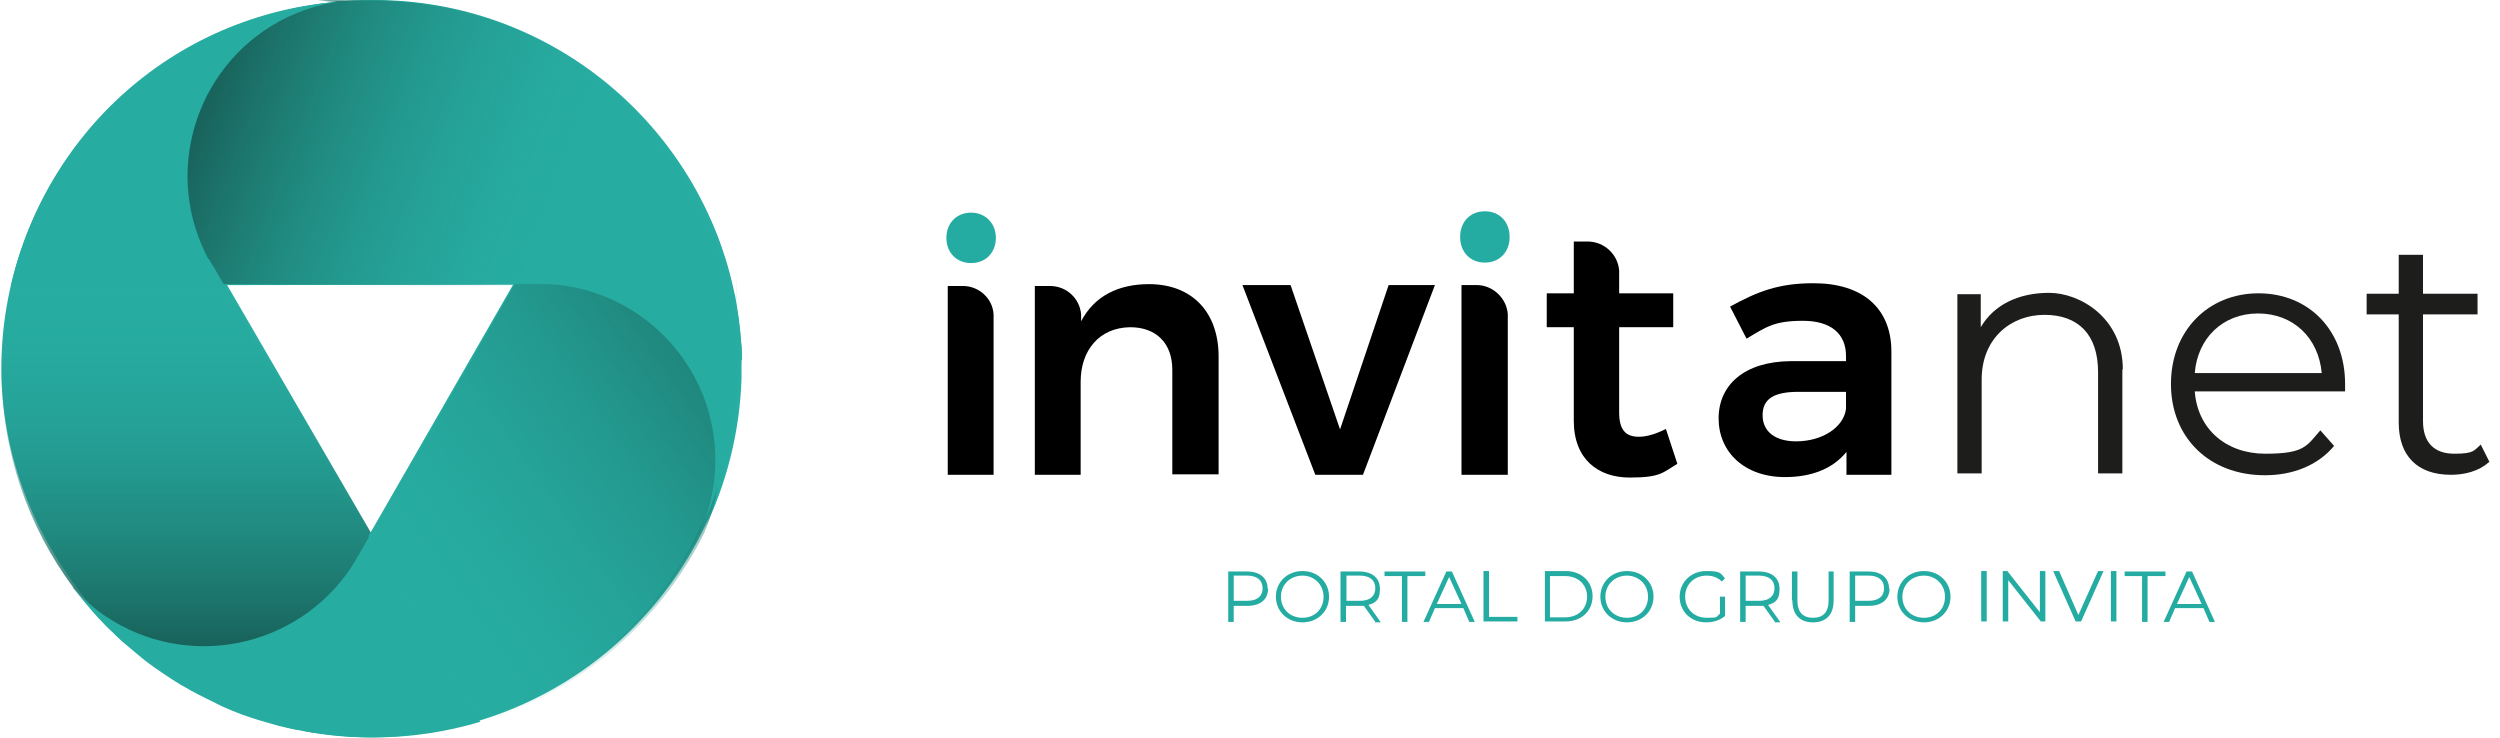 <?xml version="1.0" encoding="UTF-8"?>
<svg xmlns="http://www.w3.org/2000/svg" version="1.1" xmlns:xlink="http://www.w3.org/1999/xlink" viewBox="0 0 545.5 161">
  <defs>
    <style>
      .cls-1 {
        fill: url(#linear-gradient-13);
      }

      .cls-1, .cls-2, .cls-3, .cls-4, .cls-5, .cls-6, .cls-7, .cls-8, .cls-9, .cls-10, .cls-11, .cls-12, .cls-13, .cls-14, .cls-15, .cls-16, .cls-17, .cls-18, .cls-19, .cls-20, .cls-21, .cls-22, .cls-23, .cls-24 {
        stroke-width: 0px;
      }

      .cls-1, .cls-3, .cls-8, .cls-9, .cls-10, .cls-13, .cls-14, .cls-15, .cls-16, .cls-17, .cls-19, .cls-20, .cls-22, .cls-23 {
        opacity: .5;
      }

      .cls-1, .cls-6, .cls-8, .cls-14, .cls-15, .cls-18, .cls-19, .cls-22, .cls-25, .cls-23 {
        mix-blend-mode: multiply;
      }

      .cls-2 {
        fill: url(#linear-gradient);
      }

      .cls-3 {
        fill: url(#linear-gradient-8);
      }

      .cls-3, .cls-26, .cls-9, .cls-10, .cls-13, .cls-16, .cls-17, .cls-20 {
        isolation: isolate;
      }

      .cls-4 {
        fill: #000;
      }

      .cls-5 {
        fill: #25aca2;
      }

      .cls-6 {
        fill: url(#linear-gradient-11);
      }

      .cls-7 {
        fill: #27aca1;
      }

      .cls-8 {
        fill: url(#linear-gradient-14);
      }

      .cls-9 {
        fill: url(#linear-gradient-3);
      }

      .cls-10 {
        fill: url(#linear-gradient-7);
      }

      .cls-11 {
        fill: url(#linear-gradient-2);
      }

      .cls-12 {
        fill: #1d1d1b;
      }

      .cls-13 {
        fill: url(#linear-gradient-4);
      }

      .cls-14 {
        fill: url(#linear-gradient-16);
      }

      .cls-15 {
        fill: url(#linear-gradient-18);
      }

      .cls-16 {
        fill: url(#linear-gradient-6);
      }

      .cls-17 {
        fill: url(#linear-gradient-5);
      }

      .cls-18 {
        fill: url(#linear-gradient-10);
      }

      .cls-19 {
        fill: url(#linear-gradient-12);
      }

      .cls-20 {
        fill: url(#linear-gradient-9);
      }

      .cls-21 {
        fill: #25aca2;
      }

      .cls-22 {
        fill: url(#linear-gradient-15);
      }

      .cls-23 {
        fill: url(#linear-gradient-17);
      }

      .cls-24 {
        fill: #28ada2;
      }
    </style>
    <linearGradient id="linear-gradient" x1="41.4" y1="575.3" x2="41.4" y2="496.5" gradientTransform="translate(0 -434.3)" gradientUnits="userSpaceOnUse">
      <stop offset="0" stop-color="#18625a"/>
      <stop offset="1" stop-color="#28ada2" stop-opacity="0"/>
    </linearGradient>
    <linearGradient id="linear-gradient-2" x1="46" y1="455" x2="125.5" y2="485.5" gradientTransform="translate(0 -434.3)" gradientUnits="userSpaceOnUse">
      <stop offset="0" stop-color="#18625a"/>
      <stop offset="1" stop-color="#28ada2" stop-opacity="0"/>
    </linearGradient>
    <linearGradient id="linear-gradient-3" x1="158.2" y1="542.3" x2="155.1" y2="544.5" gradientTransform="translate(0 -434.3)" gradientUnits="userSpaceOnUse">
      <stop offset="0" stop-color="#18625a"/>
      <stop offset="1" stop-color="#28ada2" stop-opacity="0"/>
    </linearGradient>
    <linearGradient id="linear-gradient-4" x1="152.4" y1="516.1" x2="85.1" y2="563.2" gradientTransform="translate(0 -434.3)" gradientUnits="userSpaceOnUse">
      <stop offset="0" stop-color="#18625a"/>
      <stop offset="1" stop-color="#28ada2" stop-opacity="0"/>
    </linearGradient>
    <linearGradient id="linear-gradient-5" x1="161.6" y1="523" x2="161.4" y2="523.2" gradientTransform="translate(0 -434.3)" gradientUnits="userSpaceOnUse">
      <stop offset="0" stop-color="#18625a"/>
      <stop offset="1" stop-color="#28ada2" stop-opacity="0"/>
    </linearGradient>
    <linearGradient id="linear-gradient-6" x1="156.5" y1="546.7" x2="153.1" y2="549" gradientTransform="translate(0 -434.3)" gradientUnits="userSpaceOnUse">
      <stop offset="0" stop-color="#18625a"/>
      <stop offset="1" stop-color="#28ada2" stop-opacity="0"/>
    </linearGradient>
    <linearGradient id="linear-gradient-7" x1="159.5" y1="537.7" x2="157" y2="539.5" gradientTransform="translate(0 -434.3)" gradientUnits="userSpaceOnUse">
      <stop offset="0" stop-color="#18625a"/>
      <stop offset="1" stop-color="#28ada2" stop-opacity="0"/>
    </linearGradient>
    <linearGradient id="linear-gradient-8" x1="160.7" y1="533.3" x2="158.5" y2="534.8" gradientTransform="translate(0 -434.3)" gradientUnits="userSpaceOnUse">
      <stop offset="0" stop-color="#18625a"/>
      <stop offset="1" stop-color="#28ada2" stop-opacity="0"/>
    </linearGradient>
    <linearGradient id="linear-gradient-9" x1="161.9" y1="528.3" x2="159.5" y2="530" gradientTransform="translate(0 -434.3)" gradientUnits="userSpaceOnUse">
      <stop offset="0" stop-color="#18625a"/>
      <stop offset="1" stop-color="#28ada2" stop-opacity="0"/>
    </linearGradient>
    <linearGradient id="linear-gradient-10" x1="40.4" y1="141" x2="40.4" y2="62.2" gradientUnits="userSpaceOnUse">
      <stop offset="0" stop-color="#18625a"/>
      <stop offset="1" stop-color="#27aca1" stop-opacity="0"/>
    </linearGradient>
    <linearGradient id="linear-gradient-11" x1="45.1" y1="20.7" x2="124.5" y2="51.2" xlink:href="#linear-gradient-10"/>
    <linearGradient id="linear-gradient-12" x1="157.3" y1="108.1" x2="154.2" y2="110.2" xlink:href="#linear-gradient-10"/>
    <linearGradient id="linear-gradient-13" x1="151.5" y1="81.8" x2="84.1" y2="129" xlink:href="#linear-gradient-10"/>
    <linearGradient id="linear-gradient-14" x1="160.7" y1="88.8" x2="160.5" y2="88.9" xlink:href="#linear-gradient-10"/>
    <linearGradient id="linear-gradient-15" x1="155.6" y1="112.4" x2="152.2" y2="114.7" xlink:href="#linear-gradient-10"/>
    <linearGradient id="linear-gradient-16" x1="158.6" y1="103.5" x2="156.1" y2="105.2" xlink:href="#linear-gradient-10"/>
    <linearGradient id="linear-gradient-17" x1="159.8" y1="99" x2="157.5" y2="100.5" xlink:href="#linear-gradient-10"/>
    <linearGradient id="linear-gradient-18" x1="160.9" y1="94" x2="158.5" y2="95.7" xlink:href="#linear-gradient-10"/>
  </defs>
  <g class="cls-26">
    <g id="Layer_1" data-name="Layer 1">
      <g>
        <g>
          <polygon class="cls-4" points="281.6 62.2 292.4 93.7 303 62.2 313.1 62.2 297.4 103.6 287 103.6 271.1 62.2 281.6 62.2"/>
          <path class="cls-4" d="M402.9,103.6v-5c-2.9,3.6-7.5,5.5-13.4,5.5-8.9,0-14.5-5.5-14.5-12.8s5.6-12.4,15.7-12.5h12.1v-1.1c0-4.8-3.2-7.7-9.4-7.7s-8,1.3-12.3,3.9l-3.6-7c6-3.3,10.6-5.1,18.2-5.1,10.8,0,16.9,5.5,17,14.7v27.1c.1,0-9.8,0-9.8,0ZM402.8,89.2v-3.7h-10.4c-5.3,0-7.8,1.5-7.8,5.1s2.8,5.7,7.3,5.7c5.8,0,10.4-3.1,10.9-7.1"/>
          <path class="cls-4" d="M322.2,62.2h-3.3v41.4h10.1v-35.1c-.3-3.5-3.3-6.3-6.8-6.3"/>
          <path class="cls-21" d="M324,57.3c3.2,0,5.4-2.3,5.4-5.6s-2.2-5.6-5.4-5.6-5.4,2.3-5.4,5.6,2.2,5.6,5.4,5.6"/>
          <path class="cls-4" d="M363.5,93.6c-2.2,1.1-4.2,1.7-5.9,1.7-2.7,0-4.3-1.3-4.3-5.3v-18.6h11.8v-7.4h-11.8v-3.9h0v-1.1c-.3-3.5-3.2-6.2-6.7-6.3h-3.2v11.3h-5.9v7.4h5.9v20.4c0,8.5,5.4,12.4,12.2,12.4s7.2-1.1,10.4-3l-2.5-7.6Z"/>
        </g>
        <path class="cls-21" d="M211.9,46.4c-3.2,0-5.4,2.3-5.4,5.5s2.2,5.5,5.4,5.5,5.4-2.3,5.4-5.5c0-3.2-2.3-5.5-5.4-5.5"/>
        <path class="cls-4" d="M250.7,62c-6.7,0-11.9,2.6-14.8,8.1v-1.5c-.3-3.5-3.2-6.2-6.8-6.2h-3.3v41.2h10v-20.3c0-6.8,4-11.8,10.8-11.9,5.7,0,9.2,3.5,9.2,9.3v22.8h10.1v-25.7c0-9.7-5.8-15.8-15.2-15.8"/>
        <path class="cls-4" d="M210.1,62.4h-3.3v41.2h10v-35c-.2-3.5-3.2-6.2-6.7-6.2"/>
      </g>
      <g>
        <path class="cls-24" d="M161.8,76.3c0-.4-.1-.9-.1-1.3-.1-1-.1-1.9-.2-2.9-.1-.5-.1-1-.2-1.5-.1-.9-.2-1.8-.4-2.6-.1-.5-.2-1-.3-1.5-.2-.9-.3-1.7-.5-2.6-.1-.5-.2-1-.3-1.4-.2-.9-.4-1.7-.6-2.6-.1-.5-.3-.9-.4-1.4-.2-.9-.5-1.7-.8-2.6-.1-.4-.3-.8-.4-1.3-.3-.9-.6-1.7-.9-2.6-.1-.4-.3-.8-.5-1.2-.4-.9-.7-1.8-1.1-2.6-.1-.3-.3-.7-.5-1-.4-.9-.8-1.8-1.3-2.7-.2-.3-.3-.6-.5-.9-.5-.9-.9-1.8-1.5-2.7-.1-.3-.3-.5-.5-.8-.5-.9-1.1-1.8-1.6-2.7-.1-.2-.3-.4-.4-.7-.6-.9-1.2-1.8-1.9-2.7-.1-.2-.2-.3-.4-.5-.7-.9-1.4-1.9-2.1-2.8-.1-.1-.2-.3-.3-.4-.8-.9-1.5-1.9-2.3-2.8-.1-.1-.2-.2-.2-.3-.8-.9-1.7-1.9-2.6-2.8h-.1c-.9-1-1.9-2-2.8-2.9h0l-56.8,98.8c-.4.7-.8,1.5-1.3,2.2l-.8,1.3c-11.8,17.6-35.7,22.4-53.4,10.5-2.7-1.8-5.1-4-7.2-6.3h0c1.8,2.4,3.7,4.7,5.7,6.9.2.2.3.3.5.5.8.9,1.7,1.8,2.6,2.6.2.2.5.5.7.7.8.8,1.7,1.6,2.6,2.3.2.2.5.4.7.6,1,.8,2,1.7,3,2.5,0,.1.2.2.4.3,2.4,1.8,4.8,3.4,7.4,5,.3.2.6.3.9.5,1,.6,1.9,1.1,2.9,1.6.4.2.8.4,1.2.6.9.5,1.9.9,2.8,1.4.4.2.8.4,1.2.6,1,.4,2,.9,3.1,1.3.3.1.7.3,1,.4,1.4.5,2.8,1,4.2,1.4h0c1.4.4,2.8.8,4.2,1.2.4.1.9.2,1.3.3,1,.2,2,.5,3,.6.5.1,1.1.2,1.6.3,1,.2,1.9.3,2.9.4.5.1,1.1.1,1.6.2,1,.1,2.1.2,3.1.3.5,0,1,.1,1.4.1,1.5.1,3,.1,4.6.1,44.4,0,80.4-36,80.4-80.4.2-1.2.2-2.6.1-4Z"/>
        <path class="cls-24" d="M81.6,160.9c8.1,0,15.8-1.2,23.2-3.4L47.7,59c-.4-.7-.9-1.4-1.3-2.2l-.7-1.3c-9.4-19.1-1.5-42.1,17.6-51.5,3.5-1.7,7.2-2.8,10.9-3.4C33.2,4.3,1.2,38.6,1.2,80.5c0,44.4,36,80.4,80.4,80.4Z"/>
        <path class="cls-2" d="M16.9,128.2c2.1,2.3,4.5,4.5,7.2,6.3,17.6,11.8,41.5,7.1,53.4-10.5l.8-1.3c.4-.7.9-1.5,1.3-2.2l1.9-3.3-31.9-55H3.3c-1.4,6-2.1,12.1-2.1,18.3,0,17.9,5.8,34.4,15.7,47.7Z"/>
        <path class="cls-24" d="M161.9,78.5v-1.7c0-.8-.1-1.6-.2-2.4-.3-3.4-.7-6.7-1.3-9.9,0,0,0-.2-.1-.3C152.8,27.6,120.4,0,81.6,0S11.6,26.6,3.3,62.2l113.6-.2h4c21.2,1.5,37.2,19.9,35.8,41-.3,4.6-1.4,9-3.2,12.9,5.1-10.4,7.9-21.7,8.3-33.2v-.9c0-1,0-2.2,0-3.3Z"/>
        <path class="cls-11" d="M46.5,56.6c.4.8.8,1.5,1.3,2.2l1.9,3.3,63.6.2,23.4-40.3C122.3,8.5,102.9.1,81.6.1s-5.1.1-7.6.4c-3.5.6-7,1.7-10.4,3.3-19.1,9.3-27.1,32.3-17.8,51.4l.7,1.4Z"/>
        <g>
          <path class="cls-9" d="M155.8,111.3c.6-1.4,1.1-2.8,1.6-4.3-.5,1.5-1,2.9-1.6,4.3Z"/>
          <path class="cls-13" d="M153.8,115.9c1.7-4,2.8-8.3,3.1-12.9,1.4-21.2-14.7-39.5-35.9-40.9h-1.5c-.9,0-1.7,0-2.5,0h-3.8l-31.6,55.2,23.4,40.2c21.4-6.5,39.1-21.7,48.8-41.5Z"/>
          <path class="cls-17" d="M161.5,89v-.3.3Z"/>
          <path class="cls-16" d="M153.8,115.8c.7-1.4,1.4-2.9,2-4.4-.6,1.5-1.3,2.9-2,4.4Z"/>
          <path class="cls-10" d="M157.7,106.2c.4-1.2.8-2.4,1.1-3.7-.3,1.3-.7,2.5-1.1,3.7Z"/>
          <path class="cls-3" d="M159.2,101.5c.3-1.2.6-2.3.9-3.5-.3,1.2-.6,2.4-.9,3.5Z"/>
          <path class="cls-20" d="M160.3,96.9c.3-1.3.5-2.7.7-4-.2,1.3-.4,2.6-.7,4Z"/>
        </g>
      </g>
      <g>
        <path class="cls-5" d="M276.7,128.4c0,2.4-1.7,3.8-4.5,3.8h-3v3.5h-1.2v-11h4.1c2.8,0,4.5,1.4,4.5,3.8ZM275.5,128.4c0-1.8-1.2-2.8-3.4-2.8h-2.9v5.5h2.9c2.2,0,3.4-1,3.4-2.7Z"/>
        <path class="cls-5" d="M278.4,130.2c0-3.2,2.5-5.6,5.8-5.6s5.8,2.4,5.8,5.6-2.5,5.6-5.8,5.6-5.8-2.4-5.8-5.6ZM288.8,130.2c0-2.6-2-4.6-4.6-4.6s-4.7,1.9-4.7,4.6,2,4.6,4.7,4.6,4.6-1.9,4.6-4.6Z"/>
        <path class="cls-5" d="M300.1,135.7l-2.5-3.5c-.3,0-.6,0-.9,0h-3v3.5h-1.2v-11h4.1c2.8,0,4.5,1.4,4.5,3.8s-.9,3-2.5,3.5l2.7,3.8h-1.3ZM300.1,128.4c0-1.8-1.2-2.8-3.4-2.8h-2.9v5.5h2.9c2.2,0,3.4-1,3.4-2.8Z"/>
        <path class="cls-5" d="M306,125.7h-3.9v-1h8.9v1h-3.9v10h-1.2v-10Z"/>
        <path class="cls-5" d="M319.3,132.7h-6.2l-1.3,3h-1.2l5-11h1.2l5,11h-1.2l-1.3-3ZM318.9,131.8l-2.7-5.9-2.7,5.9h5.3Z"/>
        <path class="cls-5" d="M323.7,124.6h1.2v10h6.2v1h-7.4v-11Z"/>
        <path class="cls-5" d="M337.1,124.6h4.5c3.5,0,5.9,2.3,5.9,5.5s-2.4,5.5-5.9,5.5h-4.5v-11ZM341.5,134.7c2.9,0,4.8-1.9,4.8-4.5s-1.9-4.5-4.8-4.5h-3.3v9h3.3Z"/>
        <path class="cls-5" d="M349.2,130.2c0-3.2,2.5-5.6,5.8-5.6s5.8,2.4,5.8,5.6-2.5,5.6-5.8,5.6-5.8-2.4-5.8-5.6ZM359.6,130.2c0-2.6-2-4.6-4.6-4.6s-4.7,1.9-4.7,4.6,2,4.6,4.7,4.6,4.6-1.9,4.6-4.6Z"/>
        <path class="cls-5" d="M375.3,130.2h1.1v4.2c-1,.9-2.5,1.4-4.1,1.4-3.4,0-5.8-2.4-5.8-5.6s2.5-5.6,5.8-5.6,3.1.5,4.1,1.6l-.7.7c-.9-.9-2-1.3-3.3-1.3-2.7,0-4.7,1.9-4.7,4.6s2,4.6,4.7,4.6,2-.2,2.9-.9v-3.7Z"/>
        <path class="cls-5" d="M387.3,135.7l-2.5-3.5c-.3,0-.6,0-.9,0h-3v3.5h-1.2v-11h4.1c2.8,0,4.5,1.4,4.5,3.8s-.9,3-2.5,3.5l2.7,3.8h-1.3ZM387.2,128.4c0-1.8-1.2-2.8-3.4-2.8h-2.9v5.5h2.9c2.2,0,3.4-1,3.4-2.8Z"/>
        <path class="cls-5" d="M391,131v-6.3h1.2v6.3c0,2.6,1.2,3.8,3.4,3.8s3.4-1.2,3.4-3.8v-6.3h1.1v6.3c0,3.2-1.7,4.8-4.5,4.8s-4.5-1.6-4.5-4.8Z"/>
        <path class="cls-5" d="M412.3,128.4c0,2.4-1.7,3.8-4.5,3.8h-3v3.5h-1.2v-11h4.1c2.8,0,4.5,1.4,4.5,3.8ZM411.1,128.4c0-1.8-1.2-2.8-3.4-2.8h-2.9v5.5h2.9c2.2,0,3.4-1,3.4-2.7Z"/>
        <path class="cls-5" d="M414,130.2c0-3.2,2.5-5.6,5.8-5.6s5.8,2.4,5.8,5.6-2.5,5.6-5.8,5.6-5.8-2.4-5.8-5.6ZM424.4,130.2c0-2.6-2-4.6-4.6-4.6s-4.7,1.9-4.7,4.6,2,4.6,4.7,4.6,4.6-1.9,4.6-4.6Z"/>
        <path class="cls-5" d="M432.3,124.6h1.2v11h-1.2v-11Z"/>
        <path class="cls-5" d="M446.3,124.6v11h-1l-7.1-9v9h-1.2v-11h1l7.1,9v-9h1.2Z"/>
        <path class="cls-5" d="M459,124.6l-4.9,11h-1.2l-4.9-11h1.3l4.2,9.6,4.3-9.6h1.2Z"/>
        <path class="cls-5" d="M460.6,124.6h1.2v11h-1.2v-11Z"/>
        <path class="cls-5" d="M467.5,125.7h-3.9v-1h8.9v1h-3.9v10h-1.2v-10Z"/>
        <path class="cls-5" d="M480.8,132.7h-6.2l-1.3,3h-1.2l5-11h1.2l5,11h-1.2l-1.3-3ZM480.4,131.8l-2.7-5.9-2.7,5.9h5.3Z"/>
      </g>
      <g>
        <path class="cls-7" d="M160.9,76.3c0-.4,0-.9,0-1.3,0-1-.1-1.9-.2-2.9,0-.5-.1-1-.2-1.5-.1-.9-.2-1.8-.4-2.6,0-.5-.2-1-.3-1.5-.2-.9-.3-1.7-.5-2.6-.1-.5-.2-1-.3-1.4-.2-.9-.4-1.7-.6-2.6-.1-.5-.3-.9-.4-1.4-.2-.9-.5-1.7-.8-2.6-.1-.4-.3-.8-.4-1.3-.3-.9-.6-1.7-.9-2.6-.1-.4-.3-.8-.5-1.2-.4-.9-.7-1.8-1.1-2.6-.1-.3-.3-.7-.5-1-.4-.9-.8-1.8-1.3-2.7-.2-.3-.3-.6-.5-.9-.5-.9-.9-1.8-1.5-2.7-.1-.3-.3-.5-.5-.8-.5-.9-1.1-1.8-1.6-2.7-.1-.2-.3-.4-.4-.7-.6-.9-1.2-1.8-1.9-2.7-.1-.2-.2-.3-.4-.5-.7-.9-1.4-1.9-2.1-2.8-.1-.1-.2-.3-.3-.4-.8-.9-1.5-1.9-2.3-2.8,0,0-.2-.2-.2-.3-.8-.9-1.7-1.9-2.6-2.8,0,0,0,0-.1-.1-.9-.9-1.9-1.9-2.8-2.8,0,0,0,0,0,0l-56.8,98.8c-.4.7-.8,1.5-1.3,2.2l-.8,1.3c-11.8,17.6-35.7,22.4-53.4,10.5-2.7-1.8-5.1-4-7.2-6.3,0,0,0,0,0,0,1.8,2.4,3.7,4.7,5.7,6.9.2.2.3.3.5.5.8.9,1.7,1.8,2.6,2.6.2.2.5.5.7.7.8.8,1.7,1.6,2.6,2.3.2.2.5.4.7.6,1,.8,2,1.7,3,2.5.1,0,.2.2.4.3,2.4,1.8,4.8,3.4,7.4,5,.3.2.6.3.9.5,1,.6,1.9,1.1,2.9,1.6.4.2.8.4,1.2.6.9.5,1.9.9,2.8,1.4.4.2.8.4,1.2.6,1,.4,2,.9,3.1,1.3.3.1.7.3,1,.4,1.4.5,2.8,1,4.2,1.4,0,0,0,0,0,0,1.4.4,2.8.8,4.2,1.2.4.1.9.2,1.3.3,1,.2,2,.5,3,.6.5,0,1.1.2,1.6.3,1,.2,1.9.3,2.9.4.5,0,1.1.1,1.6.2,1,.1,2.1.2,3.1.3.5,0,1,0,1.4.1,1.5,0,3,.1,4.6.1,44.4,0,80.4-36,80.4-80.4s0-2.8-.1-4.2Z"/>
        <path class="cls-7" d="M80.6,160.9c8.1,0,15.8-1.2,23.2-3.4L46.7,58.9c-.4-.7-.9-1.4-1.3-2.2l-.7-1.3c-9.4-19.1-1.5-42.1,17.6-51.5,3.5-1.7,7.2-2.8,10.9-3.4C32.3,4.2.3,38.6.3,80.5s36,80.4,80.4,80.4Z"/>
        <path class="cls-18" d="M15.9,128.2c2.1,2.3,4.5,4.5,7.2,6.3,17.6,11.8,41.5,7.1,53.4-10.5l.8-1.3c.4-.7.9-1.5,1.3-2.2l1.9-3.3-31.9-55H2.4c-1.4,5.9-2.1,12-2.1,18.3,0,17.9,5.8,34.4,15.7,47.7Z"/>
        <path class="cls-7" d="M161,78.5c0-.6,0-1.1,0-1.7,0-.8-.1-1.6-.2-2.4-.3-3.4-.7-6.7-1.3-9.9,0-.1,0-.2,0-.3C151.8,27.6,119.4.1,80.6.1S10.6,26.6,2.4,62.3l113.6-.2c.8,0,1.7,0,2.5,0h1.5c21.2,1.5,37.2,19.8,35.8,41-.3,4.6-1.4,9-3.2,12.9,5.1-10.4,7.9-21.7,8.3-33.2,0-.3,0-.6,0-.9,0-1.1,0-2.3,0-3.4Z"/>
        <path class="cls-6" d="M45.6,56.5c.4.8.8,1.5,1.3,2.2l1.9,3.3,63.6.2,23.4-40.2C121.3,8.4,102,.1,80.6.1s-5.1.1-7.6.4c-3.5.6-7,1.7-10.4,3.3-19.1,9.3-27.1,32.3-17.8,51.4l.7,1.4Z"/>
        <g class="cls-25">
          <path class="cls-19" d="M154.9,111.3c.6-1.4,1.1-2.8,1.6-4.3-.5,1.4-1,2.9-1.6,4.3Z"/>
          <path class="cls-1" d="M152.9,115.8c1.7-4,2.8-8.3,3.1-12.9,1.4-21.2-14.7-39.5-35.9-40.9h-1.5c-.9,0-1.7,0-2.5,0h-3.8s-31.6,55.2-31.6,55.2l23.4,40.2c21.5-6.5,39.1-21.8,48.8-41.6Z"/>
          <path class="cls-8" d="M160.6,89c0-.1,0-.2,0-.3,0,.1,0,.2,0,.3Z"/>
          <path class="cls-22" d="M152.9,115.7c.7-1.4,1.4-2.9,2-4.4-.6,1.5-1.3,2.9-2,4.4Z"/>
          <path class="cls-14" d="M156.8,106.2c.4-1.2.8-2.4,1.1-3.7-.4,1.2-.7,2.4-1.1,3.7Z"/>
          <path class="cls-23" d="M158.2,101.5c.3-1.2.6-2.3.9-3.5-.3,1.2-.5,2.4-.9,3.5Z"/>
          <path class="cls-15" d="M159.4,96.8c.3-1.3.5-2.7.7-4-.2,1.3-.4,2.7-.7,4Z"/>
        </g>
      </g>
      <g>
        <path class="cls-12" d="M463.1,80.6v22.7h-5.3v-22.1c0-8.2-4.3-12.5-11.7-12.5s-13.7,5.2-13.7,14.1v20.5h-5.3v-39.1h5.1v7.2c2.8-4.8,8.1-7.5,14.9-7.5s16.1,5.5,16.1,16.7Z"/>
        <path class="cls-12" d="M511.6,85.4h-32.7c.6,8.2,6.8,13.6,15.4,13.6s9-1.7,12-5.1l3,3.4c-3.5,4.2-8.9,6.4-15.1,6.4-12.2,0-20.5-8.3-20.5-19.9s8.1-19.8,19.1-19.8,18.9,8.1,18.9,19.8,0,1,0,1.6ZM478.9,81.4h27.7c-.7-7.7-6.2-13-13.9-13s-13.2,5.4-13.8,13Z"/>
        <path class="cls-12" d="M543,100.9c-2.1,1.9-5.2,2.7-8.2,2.7-7.4,0-11.4-4.2-11.4-11.4v-23.6h-7v-4.5h7v-8.5h5.3v8.5h11.9v4.5h-11.9v23.3c0,4.6,2.4,7.1,6.8,7.1s4.3-.7,5.8-2l1.9,3.8Z"/>
      </g>
    </g>
  </g>
</svg>